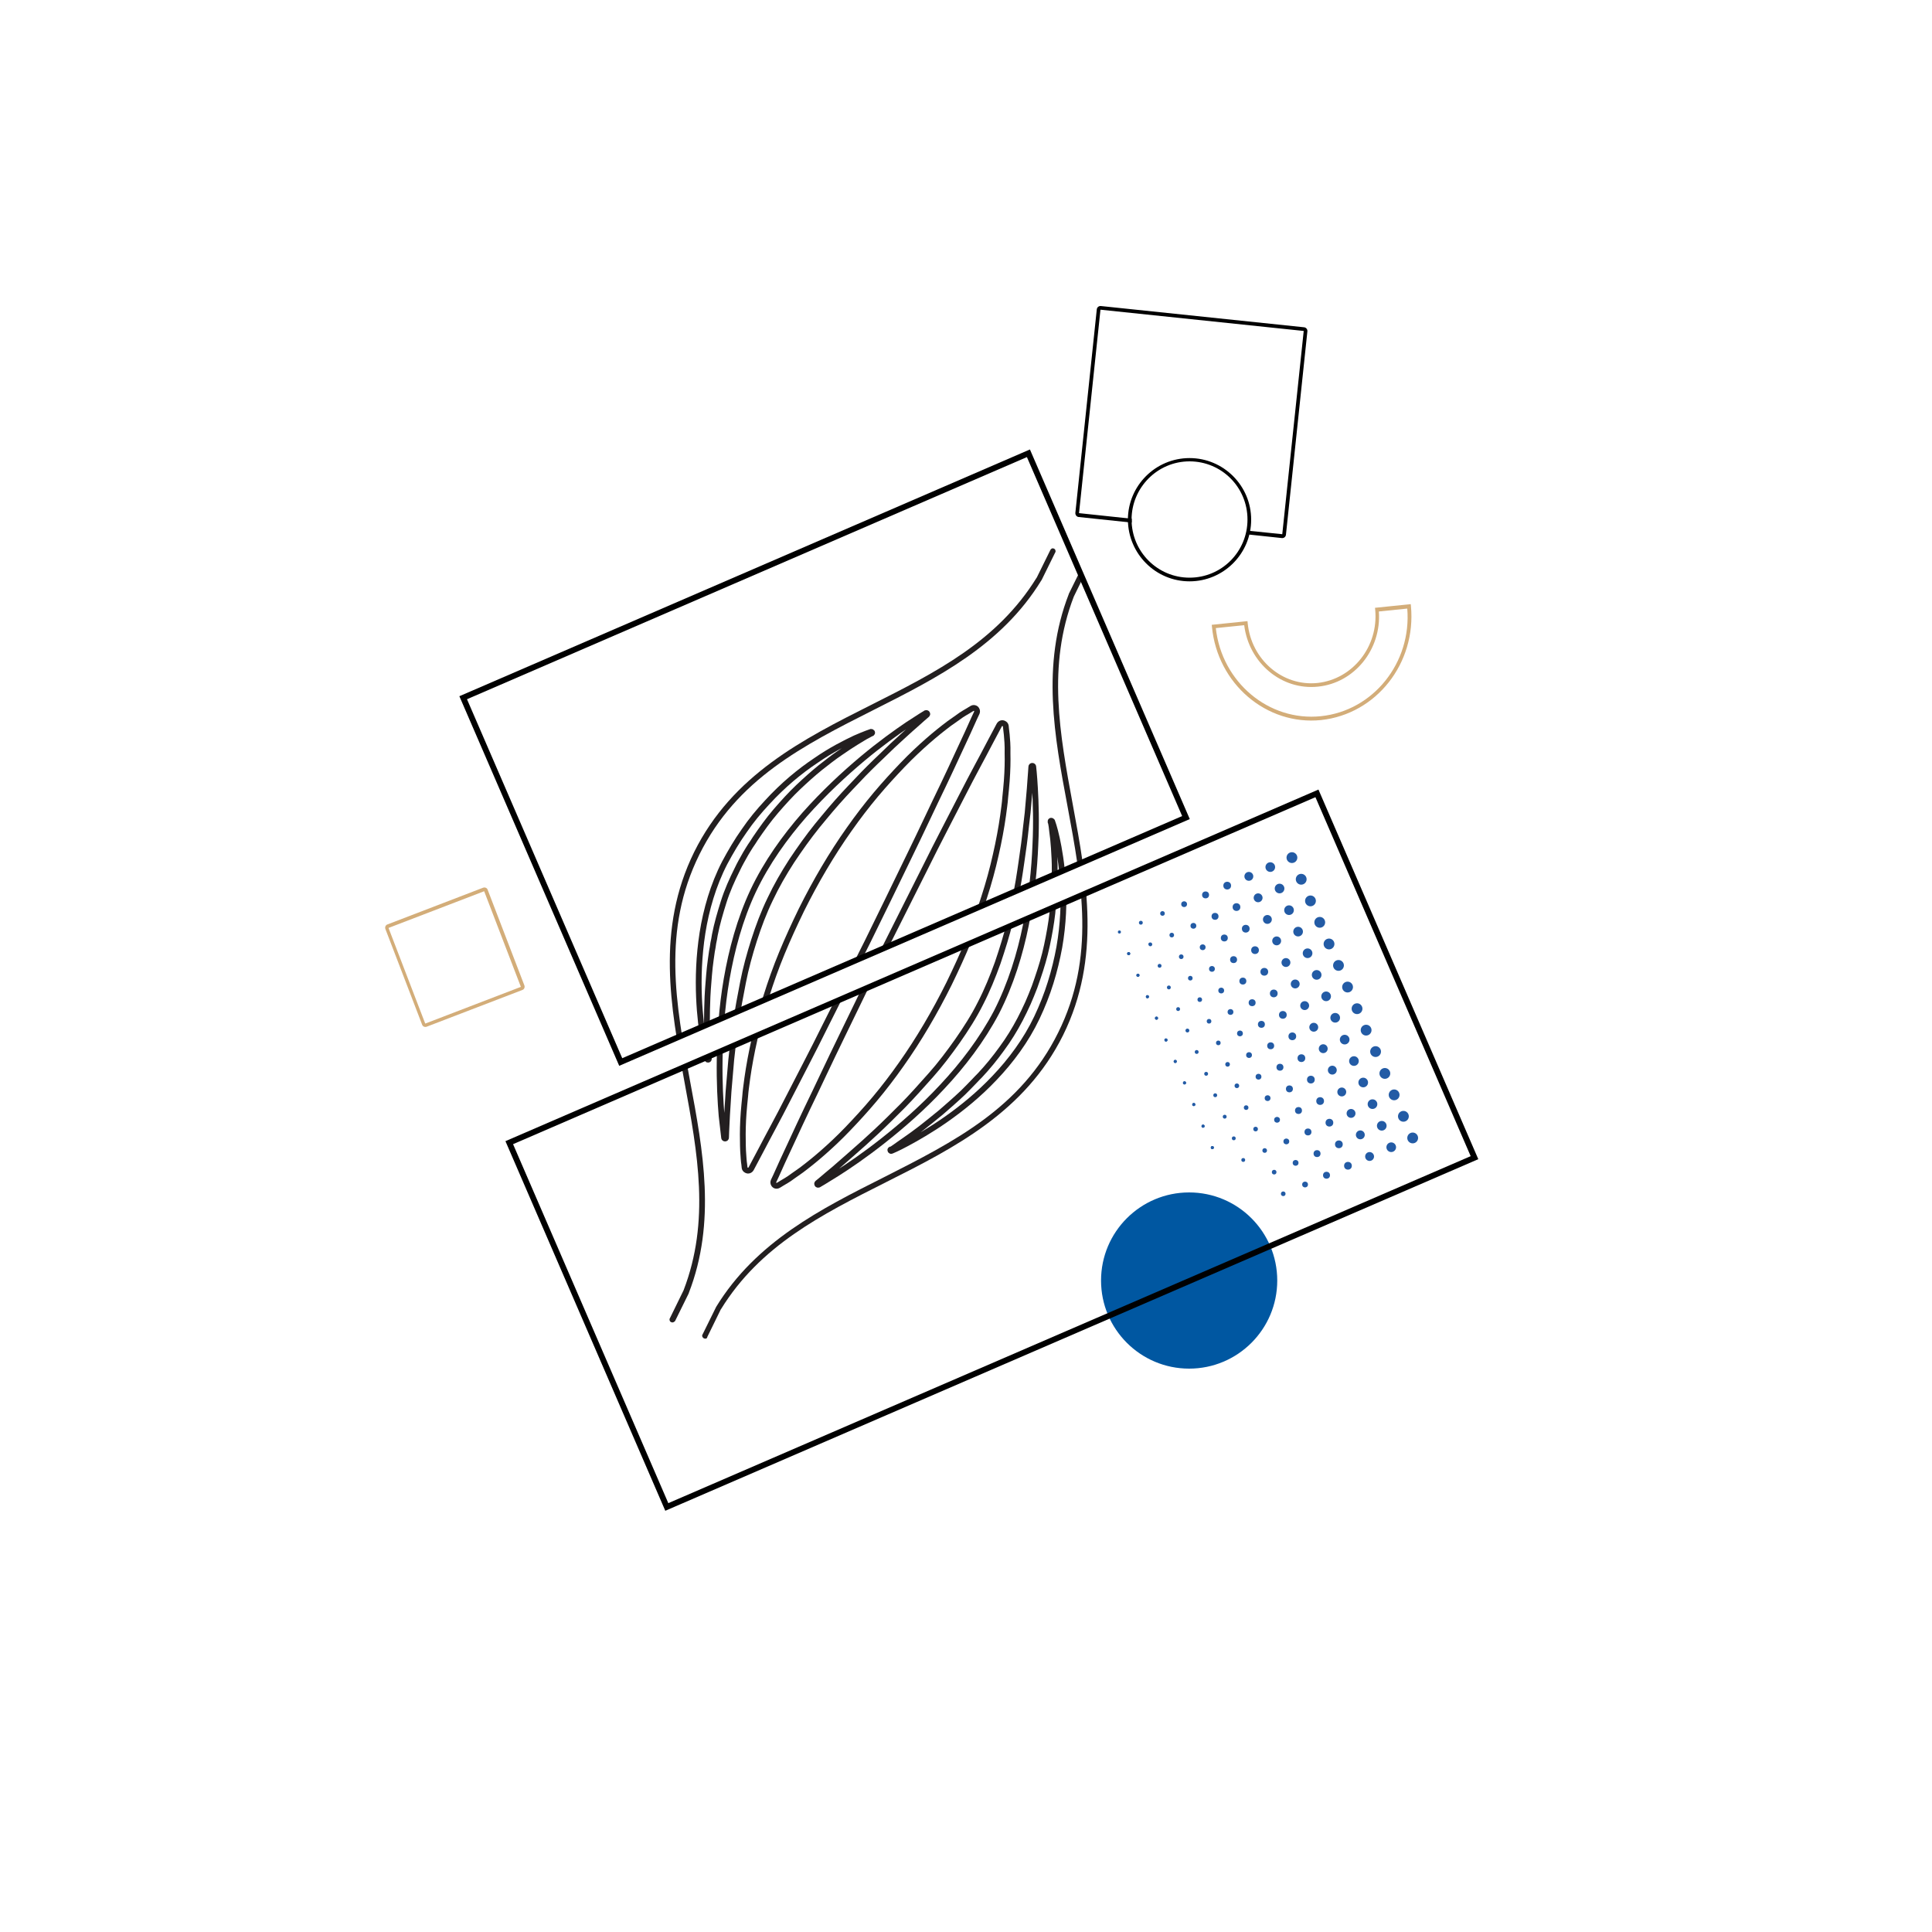 <?xml version="1.0" encoding="utf-8"?>
<!-- Generator: Adobe Illustrator 25.2.3, SVG Export Plug-In . SVG Version: 6.00 Build 0)  -->
<svg version="1.1" id="Camada_1" xmlns="http://www.w3.org/2000/svg" xmlns:xlink="http://www.w3.org/1999/xlink" x="0px" y="0px"
	 viewBox="0 0 1000 1000" style="enable-background:new 0 0 1000 1000;" xml:space="preserve">
<style type="text/css">
	.st0{fill-rule:evenodd;clip-rule:evenodd;fill:#0057A1;}
	.st1{fill:#D3AD79;}
	.st2{clip-path:url(#SVGID_2_);}
	.st3{fill:#231F20;}
	.st4{fill:none;stroke:#231F20;stroke-width:3;stroke-miterlimit:10;}
	.st5{fill:none;stroke:#000000;stroke-width:3;stroke-miterlimit:10;}
	.st6{clip-path:url(#SVGID_4_);}
	.st7{fill:#235BA5;}
</style>
<g id="Camada_2">
</g>
<g>
	<g id="Layer_1_1_">
		<desc>Created with Sketch.</desc>
		<circle id="Oval" class="st0" cx="615.5" cy="662.8" r="45.6"/>
		<path id="Stroke-6-Copy_1_" class="st1" d="M730.3,313.7l-0.1-1l-18.5,1.9l0.1,1c1.8,19-11.6,35.9-29.8,37.9
			c-18.2,1.9-34.4-12.1-36.2-31l-0.1-1l-18.5,1.9l0.1,1c2.8,29.5,28.2,51.2,56.5,48.3C712.4,369.6,733.1,343.3,730.3,313.7z
			 M683.7,370.7c-27,2.8-51.3-17.6-54.4-45.6l14.7-1.5c2.4,19.5,19.3,33.8,38.2,31.8c18.9-1.9,32.9-19.3,31.5-38.9l14.7-1.5
			C730.7,343,710.8,367.9,683.7,370.7z"/>
		<path id="Combined-Shape_1_" d="M567.7,160.1c0.1-1,1-1.8,2.1-1.7l0,0l105.2,11c1,0.1,1.8,1,1.7,2.1l0,0l-11.1,105.3
			c-0.1,1-1,1.8-2.1,1.7l0,0l-17.8-1.9c0.2-0.6,0.3-1.2,0.4-1.9l17.6,1.8l11.1-105.2l-105.2-11l-11.1,105.3l27.3,2.9
			c0,0.5,0,1,0,1.5v0.5l-27.5-2.9c-1-0.1-1.7-1-1.7-2v-0.1L567.7,160.1z"/>
		<path id="Oval_3_" d="M615.7,300.9c17.6,0,31.9-14.3,31.9-31.9c0-17.6-14.3-31.9-31.9-31.9s-31.9,14.3-31.9,31.9
			C583.9,286.6,598.1,300.9,615.7,300.9z M615.7,299c-16.5,0-30-13.4-30-30.1c0-16.5,13.4-30.1,30-30.1s30,13.4,30,30.1
			S632.3,299,615.7,299z"/>
		<path id="Fill-19-Copy-16" class="st1" d="M271.4,510c0.4,1-0.1,2.1-1,2.4l-49.5,19c-1,0.4-2.1-0.1-2.4-1l-19-49.5
			c-0.4-1,0.1-2.1,1-2.4l49.5-19c1-0.4,2.1,0.1,2.4,1L271.4,510z M269.6,510.8l-19-49.5l-49.5,19l19,49.5L269.6,510.8z"/>
		<g>
			<g>
				<g>
					<defs>
						
							<rect id="SVGID_1_" x="249.5" y="500" transform="matrix(0.918 -0.397 0.397 0.918 -198.522 246.457)" width="493.1" height="205.4"/>
					</defs>
					<clipPath id="SVGID_2_">
						<use xlink:href="#SVGID_1_"  style="overflow:visible;"/>
					</clipPath>
					<g class="st2">
						<path class="st3" d="M365,692.9c-0.2,0-0.4-0.1-0.7-0.2c-0.4-0.2-0.6-0.5-0.8-0.9c-0.1-0.4-0.1-0.8,0.1-1l7.1-14.4
							c20.7-33.8,54.3-50.7,86.7-67c36.5-18.5,71-35.9,90.3-74.9c19.4-39.1,12.3-77.1,4.8-117.4c-6.7-35.8-13.6-72.8,0.7-109.6v-0.1
							l7.1-14.4c0.3-0.5,0.8-0.8,1.2-0.8c0.2,0,0.4,0.1,0.7,0.2c0.4,0.2,0.6,0.5,0.8,0.9c0.1,0.4,0.1,0.8-0.1,1l-7,14.3l-0.1,0.2
							c-13.8,35.9-7.3,70.9-0.5,107.8c7.2,38.9,14.7,79.1-5,119.1c-19.8,39.9-56.3,58.4-91.7,76.2c-33.6,16.9-65.2,32.9-85.4,65.7
							l-0.1,0.1l-7,14.3C366.1,692.6,365.6,692.9,365,692.9z"/>
						<path class="st4" d="M521.1,380.3c-0.1-1.1-0.2-2-0.3-2.6c-0.1-0.6-0.1-0.9-0.1-0.9l-0.1-1c-0.1-0.6-0.4-1-1-1.3
							c-0.9-0.5-1.9-0.1-2.4,0.8c0,0-1.9,3.6-5.3,10c-3.3,6.4-8.3,15.4-13.9,26.4c-5.6,11-12.4,23.8-19.2,37.6
							c-6.9,13.8-14.3,28.5-21.7,43.2c-7.2,14.7-14.5,29.6-21.2,43.5c-6.8,13.9-12.8,26.9-18.2,38c-5.3,11.1-9.5,20.5-12.6,27
							c-2.9,6.6-4.7,10.3-4.7,10.3c-0.2,0.5-0.2,1.1,0.1,1.6c0.5,0.9,1.5,1.1,2.4,0.6l1-0.6c0,0,0.3-0.2,0.8-0.5
							c0.5-0.3,1.3-0.8,2.2-1.3c1-0.6,2.1-1.3,3.4-2.3c1.3-0.9,2.8-2,4.4-3.1c3.2-2.4,7-5.4,11.1-9c4.1-3.6,8.5-7.7,13-12.4
							c4.5-4.7,9.2-9.8,13.9-15.4s9.3-11.6,13.8-18c9-12.7,17.4-27,24.7-41.7c3.6-7.4,7-14.8,10.1-22.3c3-7.5,5.8-15.1,8.1-22.5
							c2.4-7.4,4.4-14.7,6-21.9c1.6-7,2.9-14,3.8-20.4c0.4-3.2,0.9-6.3,1.1-9.3c0.3-3,0.6-5.8,0.8-8.6c0.4-5.4,0.5-10.3,0.4-14.3
							C521.6,385.8,521.3,382.5,521.1,380.3z"/>
						<path class="st4" d="M534.8,396.8c0-0.2-0.2-0.4-0.5-0.4c-0.3,0-0.5,0.2-0.5,0.5v0.1c0,0-0.1,1-0.2,2.9
							c-0.1,1.9-0.4,4.7-0.6,8.2c-0.3,3.5-0.7,7.8-1.1,12.6c-0.3,2.5-0.6,5-0.9,7.7c-0.3,2.8-0.6,5.6-1,8.6
							c-0.4,2.9-0.9,6.1-1.3,9.2s-1,6.5-1.5,9.8c-0.6,3.3-1.2,6.8-2,10.3c-0.8,3.5-1.5,7-2.4,10.6c-1.7,7.1-4,14.4-6.4,21.5
							c-2.6,7.2-5.4,14.1-8.9,20.9c-3.4,6.8-7.5,13.2-11.9,19.5c-4.4,6.2-8.9,12.2-13.8,17.7c-4.9,5.5-9.6,10.8-14.4,15.7
							c-4.9,4.9-9.4,9.4-13.8,13.5s-8.5,7.8-12.2,11c-3.7,3.2-6.9,6.1-9.6,8.4c-2.8,2.3-4.9,4.1-6.3,5.3s-2.3,1.9-2.3,1.9l-0.1,0.1
							c-0.2,0.1-0.2,0.4-0.1,0.6c0.1,0.2,0.4,0.3,0.7,0.2c0,0,3.5-2,9.5-5.8c6-3.8,14.4-9.5,23.9-17c9.5-7.5,20.3-16.8,30.7-28
							c10.4-11.1,20.4-24.1,28-38.5c7.4-14.5,12.2-30.2,15.2-45.1c3-14.9,4.4-29.1,4.9-41.3s0.2-22.3-0.2-29.4
							C535.3,400.9,534.8,396.8,534.8,396.8z"/>
						<path class="st4" d="M544.3,427.8c0.2,1.5,0.4,3.7,0.8,6.6c0.3,2.8,0.5,6.2,0.7,10.1c0.2,3.9,0.1,8.3,0,13
							c-0.1,4.8-0.6,9.9-1.1,15.2c-0.6,5.3-1.6,10.9-2.8,16.6c-1.2,5.7-2.9,11.4-4.9,17.2c-0.5,1.4-1,2.9-1.5,4.3
							c-0.6,1.4-1.1,2.9-1.7,4.3c-1.1,2.8-2.3,5.4-3.8,8.5c-2.6,5.4-5.6,10.7-9,15.7c-3.4,4.9-7,9.7-10.9,14.1c-1,1-1.9,2.2-2.9,3.2
							c-1,1-2,2-2.9,3c-1.9,2-3.9,4-5.8,5.9c-2,1.9-3.9,3.6-5.8,5.3s-3.8,3.3-5.6,4.9c-3.7,3-7.1,5.8-10.2,8.2
							c-3.1,2.4-5.9,4.4-8.2,6c-2.3,1.6-4.2,2.9-5.4,3.8c-1.2,0.9-2,1.3-2,1.3H461c-0.2,0.1-0.2,0.3-0.1,0.5
							c0.1,0.2,0.3,0.3,0.5,0.2c0,0,3-1.2,8-3.9c5-2.7,12.1-6.7,20.1-12.3c8-5.6,16.9-12.7,25.3-21.6c8.4-8.8,16.3-19.4,21.9-31.2
							c2.8-5.9,5.2-12,7.1-18.1s3.4-12.3,4.5-18.3c2.1-12,2.5-23.5,1.9-33.2c-0.6-9.7-2-17.8-3.2-23.3c-1.2-5.5-2.4-8.7-2.4-8.7
							c-0.1-0.2-0.3-0.3-0.5-0.3c-0.2,0-0.4,0.2-0.3,0.5v0.1C543.9,425.6,544.1,426.3,544.3,427.8z"/>
						<path class="st3" d="M348,684.5c-0.2,0-0.4-0.1-0.7-0.2c-0.4-0.2-0.6-0.5-0.7-0.9c-0.1-0.4-0.1-0.8,0.1-1l7-14.3l0.1-0.2
							c13.8-35.9,7.3-70.9,0.5-107.8c-7.2-38.9-14.7-79.1,5-119.1c19.8-39.9,56.3-58.4,91.7-76.2c33.6-16.9,65.2-32.9,85.5-65.7
							l0.1-0.1l7.1-14.4c0.3-0.5,0.8-0.8,1.2-0.8c0.2,0,0.4,0.1,0.7,0.2c0.4,0.2,0.6,0.5,0.7,0.9c0.1,0.4,0.1,0.8-0.1,1l-7.1,14.4
							l-0.1,0.1c-20.6,33.7-54.2,50.6-86.7,67c-36.5,18.4-71,35.9-90.3,74.9s-12.3,77.1-4.8,117.4c6.7,35.8,13.6,72.8-0.7,109.6
							c0,0.1,0,0.1,0,0.1l-7.1,14.4C349.1,684.1,348.6,684.5,348,684.5z"/>
						<path class="st4" d="M385.2,602.5c0.1,0.6,0.1,0.9,0.1,0.9l0.1,1c0.1,0.6,0.4,1,1,1.3c0.9,0.5,1.9,0.1,2.4-0.8
							c0,0,1.9-3.6,5.3-10c3.3-6.4,8.3-15.4,13.9-26.4c5.6-11,12.4-23.8,19.2-37.6c6.9-13.8,14.3-28.5,21.7-43.2
							c7.2-14.7,14.5-29.6,21.2-43.5c6.8-13.9,12.8-26.9,18.2-38c5.3-11.1,9.5-20.5,12.6-27c2.9-6.6,4.7-10.3,4.7-10.3
							c0.2-0.5,0.2-1.1-0.1-1.6c-0.5-0.9-1.6-1.1-2.4-0.6l-1,0.6c0,0-0.3,0.2-0.8,0.5c-0.5,0.3-1.3,0.8-2.2,1.3
							c-1,0.6-2.1,1.3-3.4,2.3c-1.3,0.9-2.8,2-4.4,3.1c-3.2,2.4-7,5.4-11.1,9c-4.1,3.6-8.5,7.7-13,12.4c-4.5,4.7-9.2,9.8-13.9,15.4
							c-4.7,5.6-9.3,11.6-13.8,18c-9,12.7-17.4,27-24.7,41.7c-3.6,7.4-7,14.8-10.1,22.3s-5.8,15.1-8.1,22.5
							c-2.4,7.4-4.4,14.7-6,21.9c-1.6,7-2.9,14-3.8,20.4c-0.4,3.2-0.9,6.3-1.1,9.3c-0.3,3-0.6,5.8-0.8,8.6
							c-0.4,5.4-0.5,10.3-0.4,14.3c0,4,0.2,7.3,0.4,9.5C385,601.1,385.1,602,385.2,602.5z"/>
						<path class="st4" d="M374.8,588.9c0,0.2,0.2,0.4,0.5,0.4s0.5-0.2,0.5-0.5v-0.1c0,0,0-1,0.1-2.9c0.1-1.9,0.2-4.7,0.4-8.3
							c0.2-3.5,0.5-7.8,0.8-12.7c0.4-4.9,0.9-10.4,1.4-16.4c0.6-6,1.4-12.4,2.4-19.1c1-6.8,2.3-13.8,3.7-20.9
							c1.4-7.2,3.4-14.5,5.7-21.7c2.3-7.2,5-14.4,8.3-21.2c3.3-7,7-13.4,11.2-19.9c4.2-6.3,8.6-12.5,13.2-18.2
							c2.3-2.9,4.7-5.6,6.9-8.3c2.3-2.7,4.6-5.3,6.9-7.8c2.3-2.5,4.6-4.9,6.8-7.2c2.2-2.4,4.4-4.6,6.5-6.7c2.1-2.1,4.2-4.1,6.2-6
							c2-1.9,3.8-3.7,5.6-5.4c3.6-3.3,6.8-6.3,9.4-8.6c2.7-2.4,4.8-4.2,6.2-5.5c1.4-1.2,2.2-1.9,2.2-1.9l0.1-0.1
							c0.2-0.2,0.2-0.4,0.1-0.6c-0.1-0.2-0.4-0.3-0.7-0.2c0,0-3.5,2.1-9.4,6c-5.9,4-14.2,9.9-23.5,17.7
							c-9.3,7.8-19.8,17.5-29.9,28.9c-10,11.4-19.6,24.7-26.6,39.5c-6.9,14.7-11.1,30.6-13.7,45.6c-2.6,15-3.4,29.2-3.6,41.4
							c-0.2,12.2,0.4,22.3,1,29.4C374.3,584.9,374.8,588.9,374.8,588.9z"/>
						<path class="st4" d="M366.4,545.7c-0.1-1.5-0.2-3.7-0.3-6.6s-0.1-6.3-0.2-10.2c0-3.9,0.1-8.3,0.3-13c0.1-2.4,0.3-4.9,0.5-7.4
							s0.4-5.1,0.7-7.9c0.3-2.7,0.7-5.4,1.1-8.2c0.3-1.4,0.5-2.8,0.7-4.2c0.3-1.4,0.6-2.9,0.8-4.3c1.1-5.7,2.8-11.5,4.6-17.2
							s4.3-11.3,7-16.7c1.4-3,2.9-5.5,4.4-8.2c0.8-1.3,1.6-2.7,2.4-3.9c0.9-1.2,1.7-2.6,2.5-3.8c3.4-5,6.9-9.9,10.7-14.3
							c3.8-4.4,7.6-8.6,11.5-12.3c3.9-3.7,7.7-7.1,11.4-10.1c3.7-2.9,7.1-5.6,10.4-7.8c3.2-2.2,6-4.1,8.5-5.6
							c2.4-1.4,4.3-2.7,5.6-3.3c1.3-0.8,2.1-1.1,2.1-1.1h0.1c0.2-0.1,0.3-0.3,0.2-0.5s-0.3-0.3-0.5-0.3c0,0-3.1,1-8.3,3.3
							c-5.1,2.4-12.5,6.1-20.4,11.6c-8.1,5.4-16.9,12.6-25.2,21.7c-4.2,4.5-8.2,9.3-11.8,14.6c-3.7,5.2-7,10.8-10.1,16.6
							c-6,11.6-9.6,24.3-11.5,36.3c-1.9,12.1-2.2,23.5-1.8,33.2c0.4,9.7,1.5,17.8,2.5,23.4c1,5.6,1.8,8.7,1.8,8.7
							c0,0.2,0.2,0.3,0.4,0.3s0.4-0.2,0.4-0.4v-0.1C366.6,548.1,366.5,547.3,366.4,545.7z"/>
					</g>
				</g>
			</g>
		</g>
		
			<rect x="285.6" y="492.5" transform="matrix(0.918 -0.397 0.397 0.918 -194.113 252.712)" class="st5" width="455.4" height="205.4"/>
		<g>
			<g>
				<g>
					<defs>
						
							<rect id="SVGID_3_" x="267.4" y="289.4" transform="matrix(0.918 -0.397 0.397 0.918 -120.622 201.63)" width="318.7" height="205.4"/>
					</defs>
					<clipPath id="SVGID_4_">
						<use xlink:href="#SVGID_3_"  style="overflow:visible;"/>
					</clipPath>
					<g class="st6">
						<path class="st3" d="M365,692.9c-0.2,0-0.4-0.1-0.7-0.2c-0.4-0.2-0.6-0.5-0.8-0.9c-0.1-0.4-0.1-0.8,0.1-1l7.1-14.4
							c20.7-33.8,54.3-50.7,86.7-67c36.5-18.5,71-35.9,90.3-74.9c19.4-39.1,12.3-77.1,4.8-117.4c-6.7-35.8-13.6-72.8,0.7-109.6v-0.1
							l7.1-14.4c0.3-0.5,0.8-0.8,1.2-0.8c0.2,0,0.4,0.1,0.7,0.2c0.4,0.2,0.6,0.5,0.8,0.9c0.1,0.4,0.1,0.8-0.1,1l-7,14.3l-0.1,0.2
							c-13.8,35.9-7.3,70.9-0.5,107.8c7.2,38.9,14.7,79.1-5,119.1c-19.8,39.9-56.3,58.4-91.7,76.2c-33.6,16.9-65.2,32.9-85.4,65.7
							l-0.1,0.1l-7,14.3C366.1,692.6,365.6,692.9,365,692.9z"/>
						<path class="st4" d="M521.1,380.3c-0.1-1.1-0.2-2-0.3-2.6c-0.1-0.6-0.1-0.9-0.1-0.9l-0.1-1c-0.1-0.6-0.4-1-1-1.3
							c-0.9-0.5-1.9-0.1-2.4,0.8c0,0-1.9,3.6-5.3,10c-3.3,6.4-8.3,15.4-13.9,26.4c-5.6,11-12.4,23.8-19.2,37.6
							c-6.9,13.8-14.3,28.5-21.7,43.2c-7.2,14.7-14.5,29.6-21.2,43.5c-6.8,13.9-12.8,26.9-18.2,38c-5.3,11.1-9.5,20.5-12.6,27
							c-2.9,6.6-4.7,10.3-4.7,10.3c-0.2,0.5-0.2,1.1,0.1,1.6c0.5,0.9,1.5,1.1,2.4,0.6l1-0.6c0,0,0.3-0.2,0.8-0.5
							c0.5-0.3,1.3-0.8,2.2-1.3c1-0.6,2.1-1.3,3.4-2.3c1.3-0.9,2.8-2,4.4-3.1c3.2-2.4,7-5.4,11.1-9c4.1-3.6,8.5-7.7,13-12.4
							c4.5-4.7,9.2-9.8,13.9-15.4s9.3-11.6,13.8-18c9-12.7,17.4-27,24.7-41.7c3.6-7.4,7-14.8,10.1-22.3c3-7.5,5.8-15.1,8.1-22.5
							c2.4-7.4,4.4-14.7,6-21.9c1.6-7,2.9-14,3.8-20.4c0.4-3.2,0.9-6.3,1.1-9.3c0.3-3,0.6-5.8,0.8-8.6c0.4-5.4,0.5-10.3,0.4-14.3
							C521.6,385.8,521.3,382.5,521.1,380.3z"/>
						<path class="st4" d="M534.8,396.8c0-0.2-0.2-0.4-0.5-0.4c-0.3,0-0.5,0.2-0.5,0.5v0.1c0,0-0.1,1-0.2,2.9
							c-0.1,1.9-0.4,4.7-0.6,8.2c-0.3,3.5-0.7,7.8-1.1,12.6c-0.3,2.5-0.6,5-0.9,7.7c-0.3,2.8-0.6,5.6-1,8.6
							c-0.4,2.9-0.9,6.1-1.3,9.2s-1,6.5-1.5,9.8c-0.6,3.3-1.2,6.8-2,10.3c-0.8,3.5-1.5,7-2.4,10.6c-1.7,7.1-4,14.4-6.4,21.5
							c-2.6,7.2-5.4,14.1-8.9,20.9c-3.4,6.8-7.5,13.2-11.9,19.5c-4.4,6.2-8.9,12.2-13.8,17.7c-4.9,5.5-9.6,10.8-14.4,15.7
							c-4.9,4.9-9.4,9.4-13.8,13.5c-4.4,4.1-8.5,7.8-12.2,11c-3.7,3.2-6.9,6.1-9.6,8.4c-2.8,2.3-4.9,4.1-6.3,5.3s-2.3,1.9-2.3,1.9
							l-0.1,0.1c-0.2,0.1-0.2,0.4-0.1,0.6c0.1,0.2,0.4,0.3,0.7,0.2c0,0,3.5-2,9.5-5.8c6-3.8,14.4-9.5,23.9-17
							c9.5-7.5,20.3-16.8,30.7-28c10.4-11.1,20.4-24.1,28-38.5c7.4-14.5,12.2-30.2,15.2-45.1c3-14.9,4.4-29.1,4.9-41.3
							c0.6-12.2,0.2-22.3-0.2-29.4C535.3,400.9,534.8,396.8,534.8,396.8z"/>
						<path class="st4" d="M544.3,427.8c0.2,1.5,0.4,3.7,0.8,6.6c0.3,2.8,0.5,6.2,0.7,10.1c0.2,3.9,0.1,8.3,0,13
							c-0.1,4.8-0.6,9.9-1.1,15.2c-0.6,5.3-1.6,10.9-2.8,16.6c-1.2,5.7-2.9,11.4-4.9,17.2c-0.5,1.4-1,2.9-1.5,4.3
							c-0.6,1.4-1.1,2.9-1.7,4.3c-1.1,2.8-2.3,5.4-3.8,8.5c-2.6,5.4-5.6,10.7-9,15.7c-3.4,4.9-7,9.7-10.9,14.1c-1,1-1.9,2.2-2.9,3.2
							c-1,1-2,2-2.9,3c-1.9,2-3.9,4-5.8,5.9c-2,1.9-3.9,3.6-5.8,5.3c-1.9,1.7-3.8,3.3-5.6,4.9c-3.7,3-7.1,5.8-10.2,8.2
							c-3.1,2.4-5.9,4.4-8.2,6c-2.3,1.6-4.2,2.9-5.4,3.8c-1.2,0.9-2,1.3-2,1.3H461c-0.2,0.1-0.2,0.3-0.1,0.5
							c0.1,0.2,0.3,0.3,0.5,0.2c0,0,3-1.2,8-3.9c5-2.7,12.1-6.7,20.1-12.3c8-5.6,16.9-12.7,25.3-21.6c8.4-8.8,16.3-19.4,21.9-31.2
							c2.8-5.9,5.2-12,7.1-18.1s3.4-12.3,4.5-18.3c2.1-12,2.5-23.5,1.9-33.2c-0.6-9.7-2-17.8-3.2-23.3c-1.2-5.5-2.4-8.7-2.4-8.7
							c-0.1-0.2-0.3-0.3-0.5-0.3c-0.2,0-0.4,0.2-0.3,0.5v0.1C543.9,425.6,544.1,426.3,544.3,427.8z"/>
						<path class="st3" d="M348,684.5c-0.2,0-0.4-0.1-0.7-0.2c-0.4-0.2-0.6-0.5-0.7-0.9c-0.1-0.4-0.1-0.8,0.1-1l7-14.3l0.1-0.2
							c13.8-35.9,7.3-70.9,0.5-107.8c-7.2-38.9-14.7-79.1,5-119.1c19.8-39.9,56.3-58.4,91.7-76.2c33.6-16.9,65.2-32.9,85.5-65.7
							l0.1-0.1l7.1-14.4c0.3-0.5,0.8-0.8,1.2-0.8c0.2,0,0.4,0.1,0.7,0.2c0.4,0.2,0.6,0.5,0.7,0.9c0.1,0.4,0.1,0.8-0.1,1l-7.1,14.4
							l-0.1,0.1c-20.6,33.7-54.2,50.6-86.7,67c-36.5,18.4-71,35.9-90.3,74.9s-12.3,77.1-4.8,117.4c6.7,35.8,13.6,72.8-0.7,109.6
							c0,0.1,0,0.1,0,0.1l-7.1,14.4C349.1,684.1,348.6,684.5,348,684.5z"/>
						<path class="st4" d="M385.2,602.5c0.1,0.6,0.1,0.9,0.1,0.9l0.1,1c0.1,0.6,0.4,1,1,1.3c0.9,0.5,1.9,0.1,2.4-0.8
							c0,0,1.9-3.6,5.3-10c3.3-6.4,8.3-15.4,13.9-26.4s12.4-23.8,19.2-37.6c6.9-13.8,14.3-28.5,21.7-43.2
							c7.2-14.7,14.5-29.6,21.2-43.5c6.8-13.9,12.8-26.9,18.2-38c5.3-11.1,9.5-20.5,12.6-27c2.9-6.6,4.7-10.3,4.7-10.3
							c0.2-0.5,0.2-1.1-0.1-1.6c-0.5-0.9-1.6-1.1-2.4-0.6l-1,0.6c0,0-0.3,0.2-0.8,0.5c-0.5,0.3-1.3,0.8-2.2,1.3
							c-1,0.6-2.1,1.3-3.4,2.3c-1.3,0.9-2.8,2-4.4,3.1c-3.2,2.4-7,5.4-11.1,9c-4.1,3.6-8.5,7.7-13,12.4c-4.5,4.7-9.2,9.8-13.9,15.4
							c-4.7,5.6-9.3,11.6-13.8,18c-9,12.7-17.4,27-24.7,41.7c-3.6,7.4-7,14.8-10.1,22.3s-5.8,15.1-8.1,22.5
							c-2.4,7.4-4.4,14.7-6,21.9c-1.6,7-2.9,14-3.8,20.4c-0.4,3.2-0.9,6.3-1.1,9.3c-0.3,3-0.6,5.8-0.8,8.6
							c-0.4,5.4-0.5,10.3-0.4,14.3c0,4,0.2,7.3,0.4,9.5C385,601.1,385.1,602,385.2,602.5z"/>
						<path class="st4" d="M374.8,588.9c0,0.2,0.2,0.4,0.5,0.4c0.3,0,0.5-0.2,0.5-0.5v-0.1c0,0,0-1,0.1-2.9s0.2-4.7,0.4-8.3
							c0.2-3.5,0.5-7.8,0.8-12.7c0.4-4.9,0.9-10.4,1.4-16.4c0.6-6,1.4-12.4,2.4-19.1c1-6.8,2.3-13.8,3.7-20.9
							c1.4-7.2,3.4-14.5,5.7-21.7c2.3-7.2,5-14.4,8.3-21.2c3.3-7,7-13.4,11.2-19.9c4.2-6.3,8.6-12.5,13.2-18.2
							c2.3-2.9,4.7-5.6,6.9-8.3c2.3-2.7,4.6-5.3,6.9-7.8c2.3-2.5,4.6-4.9,6.8-7.2c2.2-2.4,4.4-4.6,6.5-6.7c2.1-2.1,4.2-4.1,6.2-6
							s3.8-3.7,5.6-5.4c3.6-3.3,6.8-6.3,9.4-8.6c2.7-2.4,4.8-4.2,6.2-5.5c1.4-1.2,2.2-1.9,2.2-1.9l0.1-0.1c0.2-0.2,0.2-0.4,0.1-0.6
							c-0.1-0.2-0.4-0.3-0.7-0.2c0,0-3.5,2.1-9.4,6c-5.9,4-14.2,9.9-23.5,17.7c-9.3,7.8-19.8,17.5-29.9,28.9
							c-10,11.4-19.6,24.7-26.6,39.5c-6.9,14.7-11.1,30.6-13.7,45.6c-2.6,15-3.4,29.2-3.6,41.4s0.4,22.3,1,29.4
							C374.3,584.9,374.8,588.9,374.8,588.9z"/>
						<path class="st4" d="M366.4,545.7c-0.1-1.5-0.2-3.7-0.3-6.6s-0.1-6.3-0.2-10.2c0-3.9,0.1-8.3,0.3-13c0.1-2.4,0.3-4.9,0.5-7.4
							c0.2-2.6,0.4-5.1,0.7-7.9c0.3-2.7,0.7-5.4,1.1-8.2c0.3-1.4,0.5-2.8,0.7-4.2c0.3-1.4,0.6-2.9,0.8-4.3
							c1.1-5.7,2.8-11.5,4.6-17.2c1.8-5.7,4.3-11.3,7-16.7c1.4-3,2.9-5.5,4.4-8.2c0.8-1.3,1.6-2.7,2.4-3.9c0.9-1.2,1.7-2.6,2.5-3.8
							c3.4-5,6.9-9.9,10.7-14.3c3.8-4.4,7.6-8.6,11.5-12.3c3.9-3.7,7.7-7.1,11.4-10.1c3.7-2.9,7.1-5.6,10.4-7.8
							c3.2-2.2,6-4.1,8.5-5.6c2.4-1.4,4.3-2.7,5.6-3.3c1.3-0.8,2.1-1.1,2.1-1.1h0.1c0.2-0.1,0.3-0.3,0.2-0.5
							c-0.1-0.2-0.3-0.3-0.5-0.3c0,0-3.1,1-8.3,3.3c-5.1,2.4-12.5,6.1-20.4,11.6c-8.1,5.4-16.9,12.6-25.2,21.7
							c-4.2,4.5-8.2,9.3-11.8,14.6c-3.7,5.2-7,10.8-10.1,16.6c-6,11.6-9.6,24.3-11.5,36.3c-1.9,12.1-2.2,23.5-1.8,33.2
							s1.5,17.8,2.5,23.4c1,5.6,1.8,8.7,1.8,8.7c0,0.2,0.2,0.3,0.4,0.3c0.2,0,0.4-0.2,0.4-0.4v-0.1
							C366.6,548.1,366.5,547.3,366.4,545.7z"/>
					</g>
				</g>
			</g>
		</g>
		
			<rect x="267.4" y="289.4" transform="matrix(0.918 -0.397 0.397 0.918 -120.622 201.63)" class="st5" width="318.7" height="205.4"/>
	</g>
	<g id="Camada_3">
		<g>
			<g>
				<circle class="st7" cx="584.2" cy="493.6" r="0.8"/>
			</g>
			<g>
				<circle class="st7" cx="589" cy="504.8" r="0.8"/>
			</g>
			<g>
				<circle class="st7" cx="593.9" cy="515.9" r="0.8"/>
			</g>
			<g>
				<circle class="st7" cx="598.6" cy="527" r="0.8"/>
			</g>
			<g>
				<circle class="st7" cx="603.5" cy="538.3" r="0.8"/>
			</g>
			<g>
				<circle class="st7" cx="608.3" cy="549.4" r="0.8"/>
			</g>
			<g>
				<circle class="st7" cx="613.1" cy="560.5" r="0.8"/>
			</g>
			<g>
				<circle class="st7" cx="617.9" cy="571.7" r="0.8"/>
			</g>
			<g>
				<circle class="st7" cx="622.7" cy="582.9" r="0.8"/>
			</g>
			<g>
				<circle class="st7" cx="627.5" cy="594" r="0.8"/>
			</g>
			<g>
				<circle class="st7" cx="664.2" cy="617.9" r="1.2"/>
			</g>
			<g>
				<circle class="st7" cx="675.5" cy="613.1" r="1.5"/>
			</g>
			<g>
				<circle class="st7" cx="686.6" cy="608.3" r="1.8"/>
			</g>
			<g>
				<circle class="st7" cx="697.7" cy="603.4" r="2"/>
			</g>
			<g>
				<circle class="st7" cx="708.9" cy="598.6" r="2.3"/>
			</g>
			<g>
				<circle class="st7" cx="720.1" cy="593.8" r="2.5"/>
			</g>
			<g>
				<circle class="st7" cx="731.2" cy="589" r="2.8"/>
			</g>
			<g>
				<circle class="st7" cx="659.5" cy="606.7" r="1.2"/>
				<circle class="st7" cx="670.6" cy="601.9" r="1.5"/>
				<circle class="st7" cx="681.7" cy="597.1" r="1.8"/>
				<circle class="st7" cx="693" cy="592.3" r="2"/>
				<circle class="st7" cx="704.1" cy="587.4" r="2.3"/>
				<circle class="st7" cx="715.2" cy="582.7" r="2.5"/>
				<circle class="st7" cx="726.4" cy="577.8" r="2.8"/>
			</g>
			<g>
				<circle class="st7" cx="643.5" cy="600.4" r="1"/>
				<circle class="st7" cx="654.6" cy="595.5" r="1.2"/>
				<circle class="st7" cx="665.8" cy="590.8" r="1.5"/>
				<circle class="st7" cx="677" cy="585.9" r="1.8"/>
				<circle class="st7" cx="688.1" cy="581.1" r="2"/>
				<circle class="st7" cx="699.3" cy="576.3" r="2.3"/>
				<circle class="st7" cx="710.4" cy="571.5" r="2.5"/>
				<circle class="st7" cx="721.6" cy="566.7" r="2.8"/>
			</g>
			<g>
				<circle class="st7" cx="627.5" cy="594" r="0.8"/>
				<circle class="st7" cx="638.6" cy="589.2" r="1"/>
				<circle class="st7" cx="649.9" cy="584.4" r="1.2"/>
				<circle class="st7" cx="661" cy="579.6" r="1.5"/>
				<circle class="st7" cx="672.1" cy="574.8" r="1.8"/>
				<circle class="st7" cx="683.3" cy="569.9" r="2"/>
				<circle class="st7" cx="694.5" cy="565.2" r="2.3"/>
				<circle class="st7" cx="705.6" cy="560.3" r="2.5"/>
				<circle class="st7" cx="716.8" cy="555.6" r="2.8"/>
			</g>
			<g>
				<circle class="st7" cx="622.7" cy="582.9" r="0.8"/>
				<circle class="st7" cx="633.9" cy="578" r="1"/>
				<circle class="st7" cx="645" cy="573.3" r="1.2"/>
				<circle class="st7" cx="656.1" cy="568.4" r="1.5"/>
				<circle class="st7" cx="667.4" cy="563.6" r="1.8"/>
				<circle class="st7" cx="678.5" cy="558.8" r="2"/>
				<circle class="st7" cx="689.6" cy="553.9" r="2.3"/>
				<circle class="st7" cx="700.8" cy="549.2" r="2.5"/>
				<circle class="st7" cx="712" cy="544.3" r="2.8"/>
			</g>
			<g>
				<circle class="st7" cx="617.9" cy="571.7" r="0.8"/>
				<circle class="st7" cx="629" cy="566.9" r="1"/>
				<circle class="st7" cx="640.2" cy="562" r="1.2"/>
				<circle class="st7" cx="651.4" cy="557.3" r="1.5"/>
				<circle class="st7" cx="662.5" cy="552.4" r="1.8"/>
				<circle class="st7" cx="673.6" cy="547.7" r="2"/>
				<circle class="st7" cx="684.9" cy="542.8" r="2.3"/>
				<circle class="st7" cx="696" cy="538.1" r="2.5"/>
				<circle class="st7" cx="707.1" cy="533.2" r="2.8"/>
			</g>
			<g>
				<circle class="st7" cx="613.1" cy="560.5" r="0.8"/>
				<circle class="st7" cx="624.3" cy="555.8" r="1"/>
				<circle class="st7" cx="635.4" cy="550.9" r="1.2"/>
				<circle class="st7" cx="646.5" cy="546.1" r="1.5"/>
				<circle class="st7" cx="657.7" cy="541.3" r="1.8"/>
				<circle class="st7" cx="668.9" cy="536.4" r="2"/>
				<circle class="st7" cx="680" cy="531.7" r="2.3"/>
				<circle class="st7" cx="691.1" cy="526.8" r="2.5"/>
				<circle class="st7" cx="702.4" cy="522.1" r="2.8"/>
			</g>
			<g>
				<circle class="st7" cx="608.3" cy="549.4" r="0.8"/>
				<circle class="st7" cx="619.4" cy="544.5" r="1"/>
				<circle class="st7" cx="630.6" cy="539.8" r="1.2"/>
				<circle class="st7" cx="641.8" cy="534.9" r="1.5"/>
				<circle class="st7" cx="652.9" cy="530.2" r="1.8"/>
				<circle class="st7" cx="664" cy="525.3" r="2"/>
				<circle class="st7" cx="675.3" cy="520.5" r="2.3"/>
				<circle class="st7" cx="686.4" cy="515.7" r="2.5"/>
				<circle class="st7" cx="697.5" cy="510.9" r="2.8"/>
			</g>
			<g>
				<circle class="st7" cx="603.5" cy="538.3" r="0.8"/>
				<circle class="st7" cx="614.6" cy="533.4" r="1"/>
				<circle class="st7" cx="625.8" cy="528.6" r="1.2"/>
				<circle class="st7" cx="636.9" cy="523.8" r="1.5"/>
				<circle class="st7" cx="648.1" cy="519" r="1.8"/>
				<circle class="st7" cx="659.3" cy="514.2" r="2"/>
				<circle class="st7" cx="670.4" cy="509.3" r="2.3"/>
				<circle class="st7" cx="681.5" cy="504.6" r="2.5"/>
				<circle class="st7" cx="692.8" cy="499.7" r="2.8"/>
			</g>
			<g>
				<circle class="st7" cx="598.6" cy="527" r="0.8"/>
				<circle class="st7" cx="609.8" cy="522.3" r="1"/>
				<circle class="st7" cx="621" cy="517.4" r="1.2"/>
				<circle class="st7" cx="632.1" cy="512.7" r="1.5"/>
				<circle class="st7" cx="643.3" cy="507.8" r="1.8"/>
				<circle class="st7" cx="654.4" cy="503" r="2"/>
				<circle class="st7" cx="665.6" cy="498.2" r="2.3"/>
				<circle class="st7" cx="676.8" cy="493.4" r="2.5"/>
				<circle class="st7" cx="687.9" cy="488.6" r="2.8"/>
			</g>
			<g>
				<circle class="st7" cx="593.9" cy="515.9" r="0.8"/>
				<circle class="st7" cx="605" cy="511.1" r="1"/>
				<circle class="st7" cx="616.1" cy="506.3" r="1.2"/>
				<circle class="st7" cx="627.3" cy="501.5" r="1.5"/>
				<circle class="st7" cx="638.5" cy="496.7" r="1.8"/>
				<circle class="st7" cx="649.6" cy="491.8" r="2"/>
				<circle class="st7" cx="660.8" cy="487" r="2.3"/>
				<circle class="st7" cx="671.9" cy="482.2" r="2.5"/>
				<circle class="st7" cx="683.1" cy="477.4" r="2.8"/>
			</g>
			<g>
				<circle class="st7" cx="589" cy="504.8" r="0.8"/>
				<circle class="st7" cx="600.2" cy="499.9" r="1"/>
				<circle class="st7" cx="611.4" cy="495.2" r="1.2"/>
				<circle class="st7" cx="622.5" cy="490.3" r="1.5"/>
				<circle class="st7" cx="633.7" cy="485.5" r="1.8"/>
				<circle class="st7" cx="644.8" cy="480.7" r="2"/>
				<circle class="st7" cx="656" cy="475.9" r="2.3"/>
				<circle class="st7" cx="667.2" cy="471.1" r="2.5"/>
				<circle class="st7" cx="678.3" cy="466.3" r="2.8"/>
			</g>
			<g>
				<circle class="st7" cx="584.2" cy="493.6" r="0.8"/>
				<path class="st7" d="M595.4,487.8c0.6,0,1,0.5,1,1c0,0.6-0.5,1-1,1s-1-0.5-1-1C594.3,488.2,594.8,487.8,595.4,487.8z"/>
				<circle class="st7" cx="606.5" cy="484" r="1.2"/>
				<circle class="st7" cx="617.7" cy="479.2" r="1.5"/>
				<circle class="st7" cx="628.9" cy="474.3" r="1.8"/>
				<circle class="st7" cx="640" cy="469.5" r="2"/>
				<circle class="st7" cx="651.2" cy="464.7" r="2.3"/>
				<circle class="st7" cx="662.3" cy="459.9" r="2.5"/>
				<circle class="st7" cx="673.5" cy="455.1" r="2.8"/>
			</g>
			<g>
				<circle class="st7" cx="668.7" cy="443.9" r="2.8"/>
			</g>
			<g>
				<circle class="st7" cx="657.5" cy="448.8" r="2.5"/>
			</g>
			<g>
				<circle class="st7" cx="646.4" cy="453.6" r="2.3"/>
			</g>
			<g>
				<circle class="st7" cx="635.2" cy="458.4" r="2"/>
			</g>
			<g>
				<circle class="st7" cx="624" cy="463.2" r="1.8"/>
			</g>
			<g>
				<circle class="st7" cx="612.9" cy="468" r="1.5"/>
			</g>
			<g>
				<circle class="st7" cx="601.7" cy="472.8" r="1.2"/>
			</g>
			<g>
				<circle class="st7" cx="590.5" cy="477.6" r="1"/>
			</g>
			<g>
				<circle class="st7" cx="579.4" cy="482.4" r="0.8"/>
			</g>
		</g>
	</g>
	<g id="Camada_2_1_">
	</g>
</g>
</svg>
